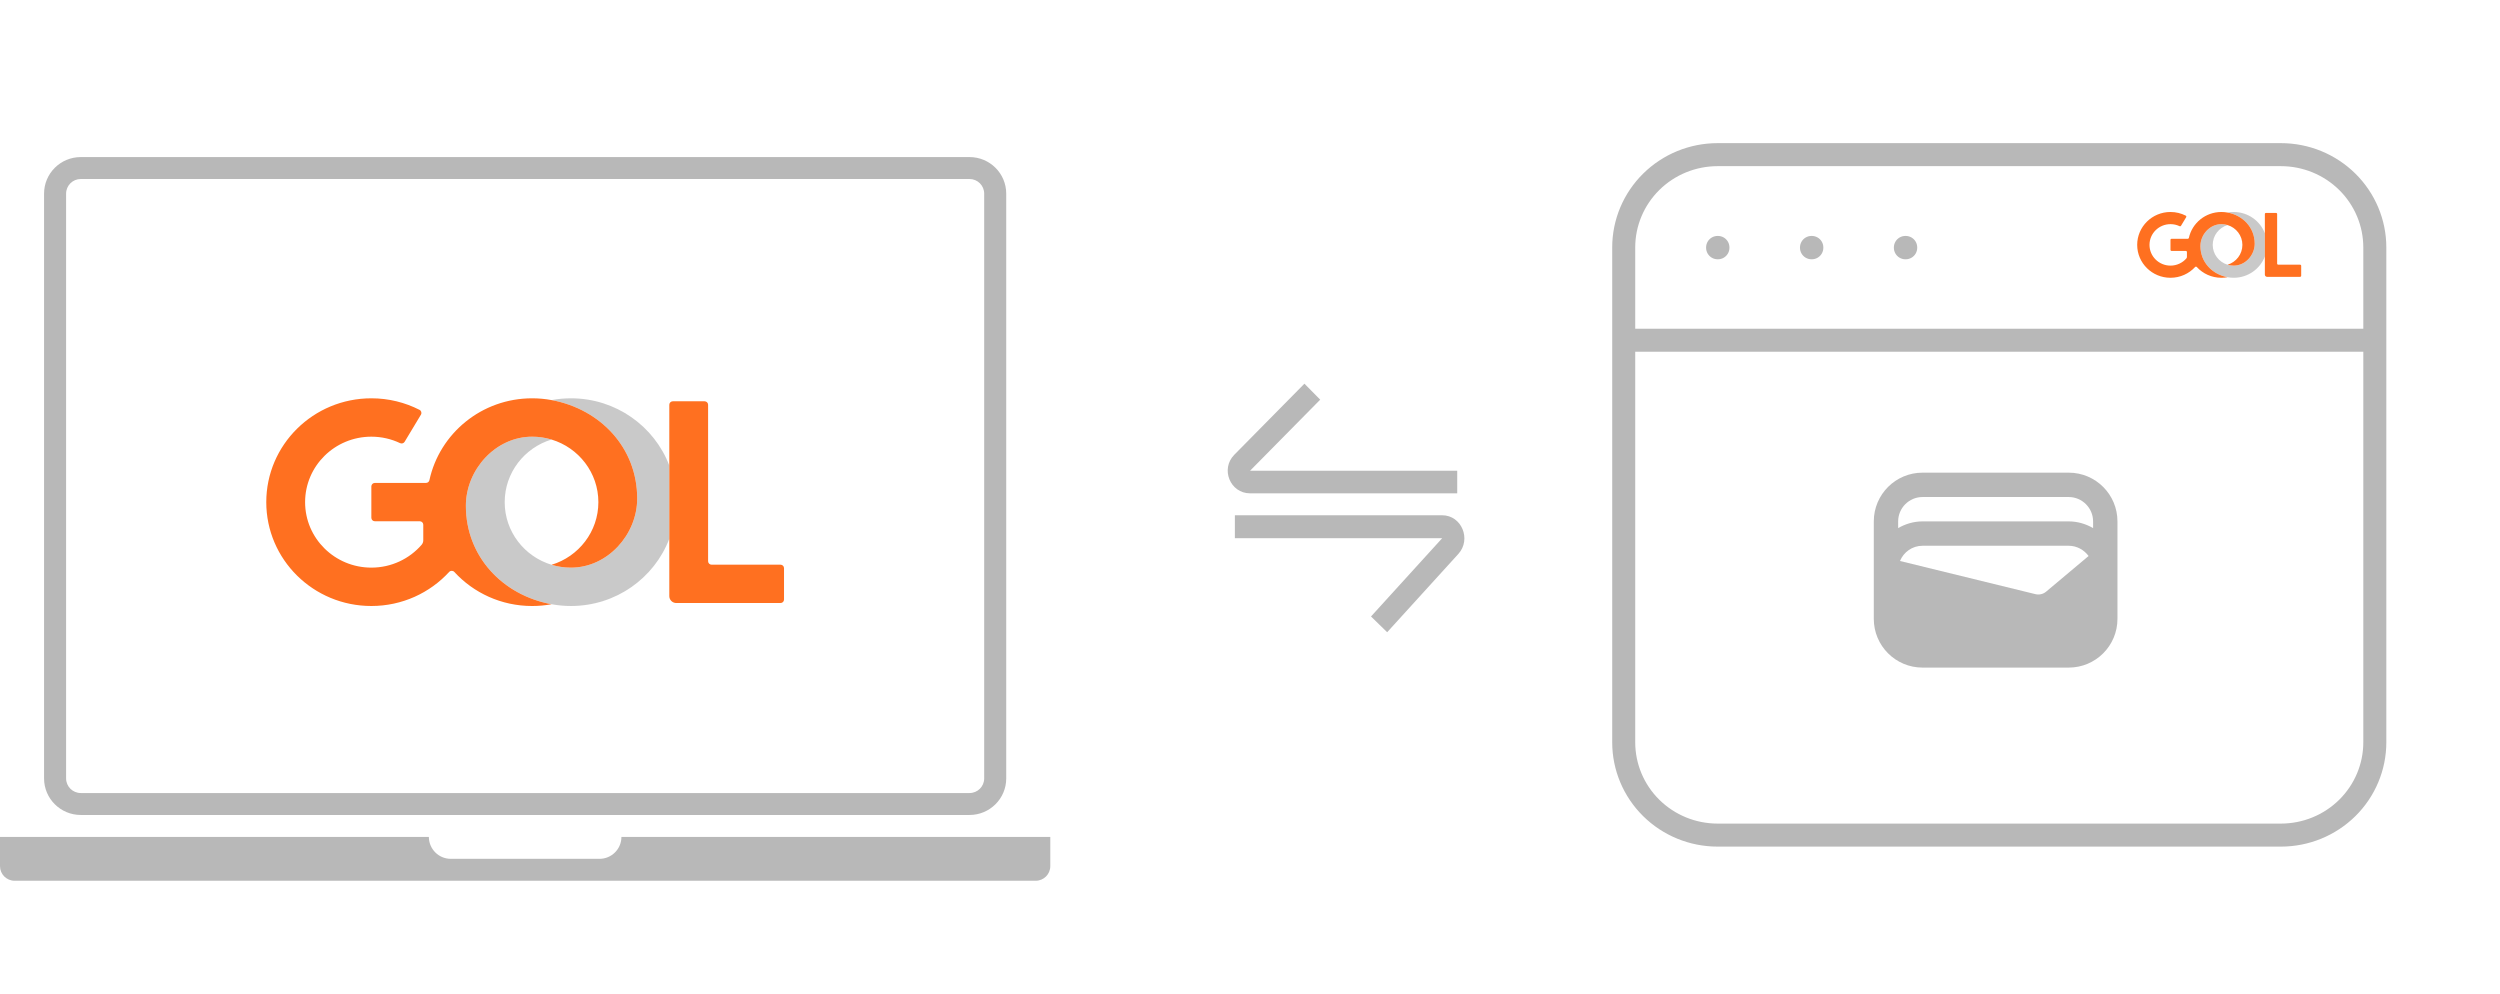 <svg width="342" height="136" viewBox="0 0 342 136" fill="none" xmlns="http://www.w3.org/2000/svg">
<path fill-rule="evenodd" clip-rule="evenodd" d="M199.348 64.398L171.007 64.398L180.603 54.674L178.446 52.488L168.85 62.212C166.929 64.159 168.29 67.488 171.007 67.488L199.348 67.488V64.398ZM168.931 73.63H197.287L187.554 84.335L189.764 86.488L199.498 75.783C201.321 73.778 199.947 70.488 197.287 70.488H168.931V73.63Z" fill="#B8B8B8"/>
<path fill-rule="evenodd" clip-rule="evenodd" d="M11.052 24.488H132.628C133.738 24.488 134.637 25.384 134.637 26.488V106.488C134.637 107.593 133.738 108.488 132.628 108.488H11.052C9.942 108.488 9.042 107.593 9.042 106.488V26.488C9.042 25.384 9.942 24.488 11.052 24.488ZM6.028 26.488C6.028 23.727 8.277 21.488 11.052 21.488H132.628C135.402 21.488 137.652 23.727 137.652 26.488V106.488C137.652 109.25 135.402 111.488 132.628 111.488H11.052C8.277 111.488 6.028 109.25 6.028 106.488V26.488ZM58.669 114.488H-0V118.488C-0 119.593 0.895 120.488 2 120.488H141.68C142.785 120.488 143.68 119.593 143.68 118.488V114.488H85.011C85.011 116.145 83.668 117.488 82.011 117.488H71.84H61.669C60.013 117.488 58.669 116.145 58.669 114.488Z" fill="#B8B8B8"/>
<path opacity="0.25" d="M78.106 54.488C77.199 54.488 76.311 54.572 75.451 54.731C82.121 55.962 87.17 61.245 87.17 68.193C87.17 73.141 83.112 77.652 78.107 77.652C77.183 77.652 76.291 77.515 75.451 77.261C71.741 76.139 69.043 72.728 69.043 68.694C69.043 64.66 71.741 61.249 75.451 60.127C74.612 59.873 73.72 59.736 72.796 59.736C67.79 59.736 63.733 64.248 63.733 69.195C63.733 76.144 68.782 81.427 75.452 82.658C76.313 82.817 77.2 82.9 78.107 82.9C84.263 82.9 89.514 79.076 91.562 73.7V63.688C89.513 58.313 84.262 54.488 78.106 54.488Z" fill="#2B2B2B"/>
<path d="M75.451 54.731C74.59 54.572 73.703 54.488 72.795 54.488C65.899 54.488 60.137 59.288 58.742 65.692C58.696 65.91 58.5 66.063 58.275 66.063H51.28C51.016 66.063 50.801 66.275 50.801 66.537V70.835C50.801 71.096 51.015 71.308 51.28 71.308H57.425C57.689 71.308 57.904 71.52 57.904 71.782V73.914C57.904 74.142 57.821 74.362 57.672 74.533C56.01 76.442 53.548 77.651 50.801 77.651C45.796 77.651 41.738 73.641 41.738 68.694C41.738 63.747 45.796 59.737 50.801 59.737C52.208 59.737 53.54 60.054 54.729 60.62C54.954 60.727 55.224 60.65 55.352 60.438L57.582 56.73C57.723 56.496 57.636 56.192 57.392 56.068C55.418 55.059 53.177 54.488 50.801 54.488C42.861 54.489 36.426 60.849 36.426 68.695C36.426 76.541 42.861 82.901 50.8 82.901C55.019 82.901 58.812 81.105 61.441 78.245C61.633 78.036 61.962 78.036 62.153 78.245C64.783 81.105 68.576 82.902 72.795 82.902C73.702 82.902 74.59 82.819 75.45 82.66C68.78 81.429 63.731 76.146 63.731 69.197C63.731 64.25 67.789 59.738 72.794 59.738C73.718 59.738 74.61 59.875 75.45 60.129C79.159 61.251 81.857 64.662 81.857 68.696C81.857 72.73 79.159 76.141 75.45 77.263C76.289 77.516 77.181 77.653 78.105 77.653C83.111 77.653 87.168 73.142 87.168 68.195C87.169 61.245 82.12 55.962 75.451 54.731ZM106.775 77.249H97.347C97.083 77.249 96.868 77.037 96.868 76.775V55.37C96.868 55.108 96.654 54.896 96.389 54.896H92.04C91.775 54.896 91.561 55.108 91.561 55.37V81.547C91.561 82.07 91.99 82.494 92.52 82.494H106.775C107.04 82.494 107.254 82.282 107.254 82.021V77.722C107.254 77.461 107.039 77.249 106.775 77.249Z" fill="#FF7020"/>
<path d="M222.124 46.543V101.549C222.124 104.915 223.478 108.144 225.886 110.524C228.295 112.905 231.562 114.242 234.968 114.242H312.031C315.437 114.242 318.704 112.905 321.113 110.524C323.521 108.144 324.875 104.915 324.875 101.549V46.543M222.124 46.543V33.85C222.124 30.483 223.478 27.255 225.886 24.874C228.295 22.494 231.562 21.156 234.968 21.156H312.031C315.437 21.156 318.704 22.494 321.113 24.874C323.521 27.255 324.875 30.483 324.875 33.85V46.543M222.124 46.543H324.875M234.968 33.85H235.014V33.895H234.968V33.85ZM247.812 33.85H247.858V33.895H247.812V33.85ZM260.656 33.85H260.701V33.895H260.656V33.85Z" stroke="#B8B8B8" stroke-width="3.149" stroke-linecap="round" stroke-linejoin="round"/>
<path d="M283.002 64.66H263.002C259.318 64.66 256.335 67.644 256.335 71.327V84.66C256.335 88.344 259.318 91.327 263.002 91.327H283.002C286.685 91.327 289.668 88.344 289.668 84.66V71.327C289.668 67.644 286.685 64.66 283.002 64.66ZM279.902 80.944C279.502 81.277 278.952 81.41 278.435 81.277L259.918 76.743C260.418 75.527 261.602 74.66 263.002 74.66H283.002C284.118 74.66 285.102 75.227 285.718 76.06L279.902 80.944ZM263.002 67.993H283.002C284.835 67.993 286.335 69.493 286.335 71.327V72.243C285.352 71.677 284.218 71.327 283.002 71.327H263.002C261.785 71.327 260.652 71.677 259.668 72.243V71.327C259.668 69.493 261.168 67.993 263.002 67.993Z" fill="#B8B8B8"/>
<path opacity="0.25" d="M305.571 29C305.283 29 305.002 29.026 304.73 29.077C306.842 29.467 308.442 31.14 308.442 33.341C308.442 34.908 307.156 36.337 305.571 36.337C305.278 36.337 304.996 36.294 304.73 36.213C303.555 35.858 302.7 34.777 302.7 33.5C302.7 32.222 303.555 31.142 304.73 30.786C304.464 30.706 304.181 30.662 303.889 30.662C302.303 30.662 301.018 32.091 301.018 33.658C301.018 35.859 302.617 37.533 304.73 37.923C305.003 37.973 305.284 37.999 305.571 37.999C307.521 37.999 309.184 36.788 309.833 35.085V31.914C309.184 30.211 307.52 29 305.571 29Z" fill="#2B2B2B"/>
<path d="M304.73 29.077C304.457 29.026 304.176 29 303.888 29C301.704 29 299.879 30.52 299.437 32.549C299.422 32.618 299.36 32.666 299.289 32.666H297.073C296.99 32.666 296.922 32.733 296.922 32.816V34.178C296.922 34.261 296.99 34.328 297.073 34.328H299.02C299.104 34.328 299.172 34.395 299.172 34.478V35.153C299.172 35.225 299.145 35.295 299.098 35.349C298.572 35.954 297.792 36.337 296.922 36.337C295.336 36.337 294.051 35.067 294.051 33.5C294.051 31.933 295.336 30.663 296.922 30.663C297.367 30.663 297.789 30.763 298.166 30.942C298.237 30.976 298.323 30.952 298.363 30.884L299.07 29.71C299.114 29.636 299.087 29.54 299.01 29.5C298.384 29.181 297.674 29 296.922 29C294.407 29 292.368 31.015 292.368 33.5C292.368 35.985 294.407 38 296.921 38C298.258 38 299.459 37.431 300.292 36.525C300.353 36.459 300.457 36.459 300.518 36.525C301.35 37.431 302.552 38 303.888 38C304.176 38 304.457 37.974 304.729 37.923C302.617 37.533 301.017 35.86 301.017 33.659C301.017 32.092 302.303 30.663 303.888 30.663C304.181 30.663 304.463 30.706 304.729 30.787C305.904 31.142 306.759 32.222 306.759 33.5C306.759 34.778 305.904 35.858 304.729 36.214C304.995 36.294 305.278 36.338 305.57 36.338C307.156 36.338 308.441 34.908 308.441 33.342C308.441 31.14 306.842 29.467 304.73 29.077ZM314.651 36.209H311.665C311.582 36.209 311.513 36.142 311.513 36.059V29.279C311.513 29.196 311.446 29.129 311.362 29.129H309.984C309.9 29.129 309.833 29.196 309.833 29.279V37.571C309.833 37.736 309.968 37.871 310.136 37.871H314.651C314.735 37.871 314.803 37.804 314.803 37.721V36.359C314.803 36.277 314.735 36.209 314.651 36.209Z" fill="#FF7020"/>
</svg>
